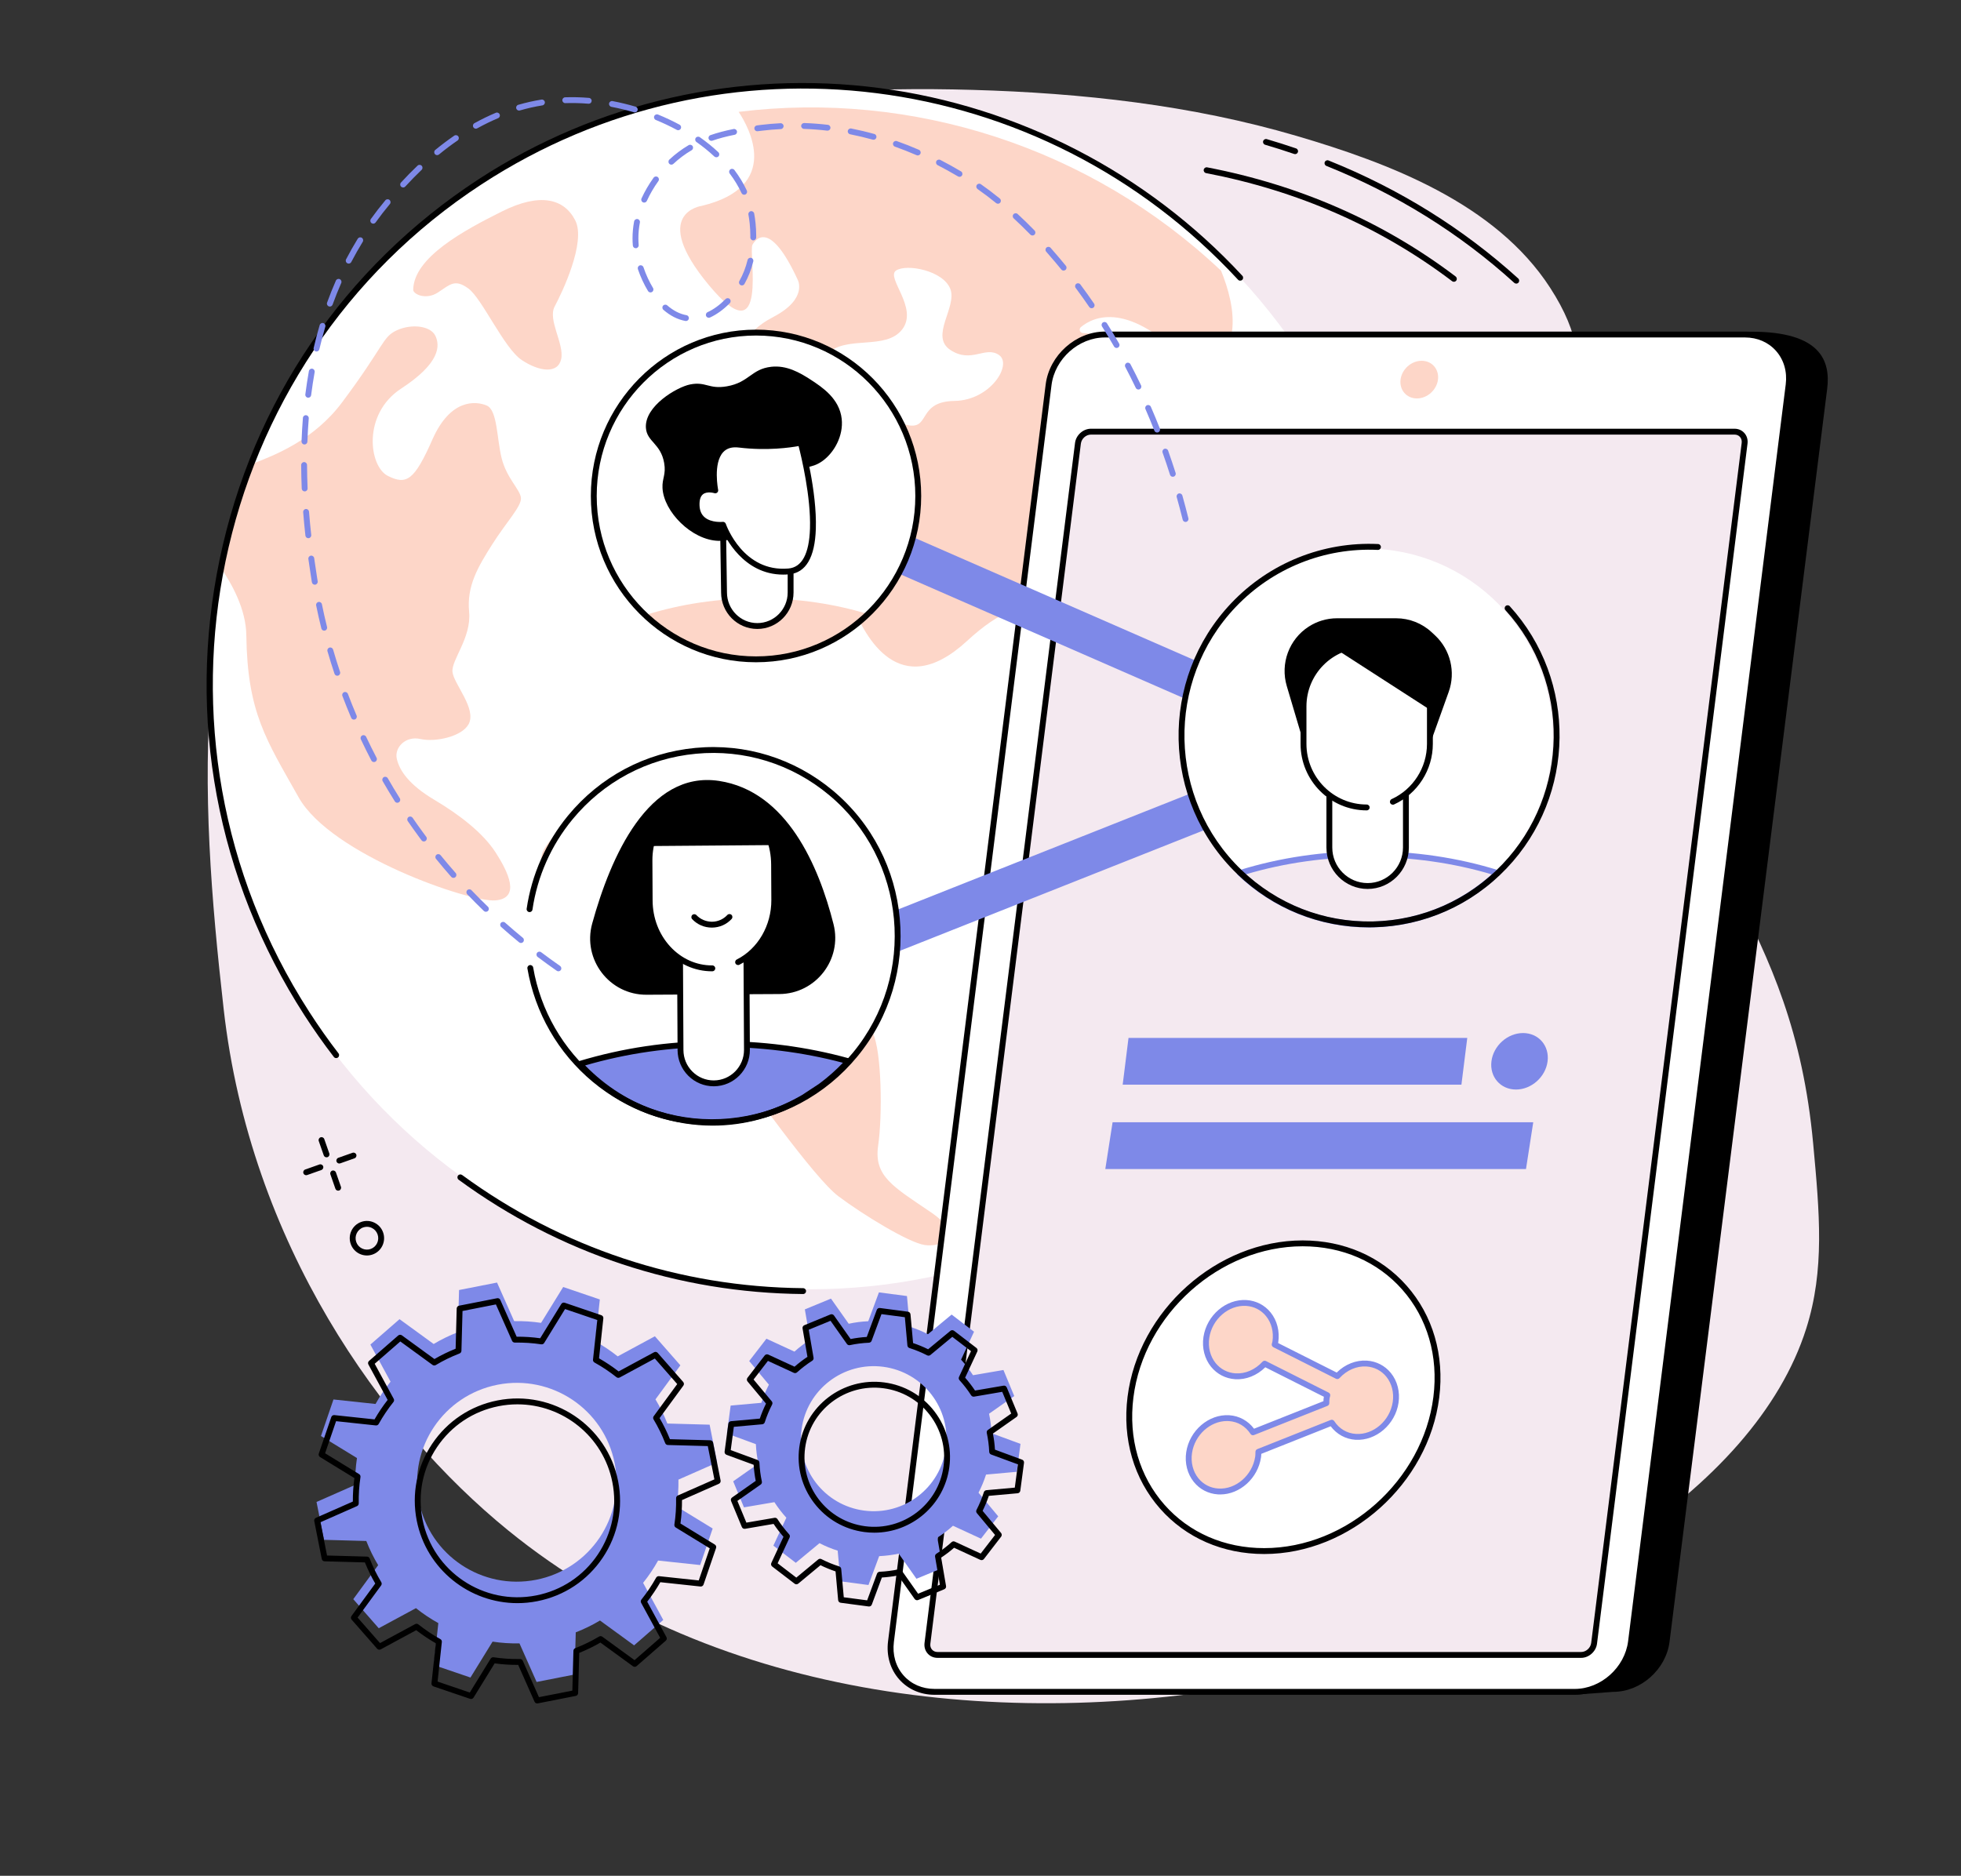 <svg xmlns="http://www.w3.org/2000/svg" xmlns:xlink="http://www.w3.org/1999/xlink" width="531" zoomAndPan="magnify" viewBox="0 0 398.25 381" height="508" preserveAspectRatio="xMidYMid meet" version="1.0"><rect x="0" y="0" width="398.25" height="381" fill="#333333" stroke="none"/><defs><clipPath id="d021665fcd"><path d="M 188 67 L 371.57 67 L 371.57 345 L 188 345 Z M 188 67 " clip-rule="nonzero"/></clipPath></defs><path fill="#f4e9f0" d="M 50.043 104.164 C 46.316 115.141 43.93 126.621 42.953 138.188 C 41.07 160.504 42.914 182.777 45.426 204.984 C 50.793 252.434 77.371 289.84 103.219 310.863 C 189 380.617 346.027 335.555 366.82 269.848 C 370.594 257.926 369.535 246.43 368.227 232.281 C 364.074 187.289 342.211 173.914 327.508 126.141 C 314.125 82.664 327.316 77.77 314.805 58.441 C 303.688 41.27 282.035 33.109 263.312 27.605 C 241.98 21.336 219.691 18.887 197.527 18.258 C 176.586 17.66 155.426 18.648 135.137 23.895 C 94.172 34.477 63.633 64.09 50.043 104.164 " fill-opacity="1" fill-rule="nonzero"/><path fill="#ffffff" d="M 265.086 73.477 C 301.66 130.207 285.91 205.828 229.91 242.383 C 173.914 278.934 98.871 262.574 62.297 205.844 C 25.727 149.113 41.477 73.492 97.477 36.941 C 153.473 0.387 228.516 16.746 265.086 73.477 " fill-opacity="1" fill-rule="nonzero"/><path fill="#fdd6c8" d="M 83.914 58.848 C 83.895 59.738 86.477 61.012 88.941 59.406 C 91.402 57.797 92.367 56.578 95.137 58.613 C 97.902 60.645 102.363 70.73 105.945 73.121 C 109.527 75.512 113.332 75.98 113.973 72.906 C 114.613 69.828 111.191 64.973 112.645 62.25 C 114.098 59.531 119.09 49.18 116.82 44.754 C 114.551 40.328 109.664 39.082 101.945 42.941 C 94.227 46.797 84.043 52.262 83.914 58.848 " fill-opacity="1" fill-rule="nonzero"/><path fill="#fdd6c8" d="M 110.445 172.582 C 109.723 173.824 109.754 175.285 110.523 176.363 C 112.934 179.746 117.078 189.387 115.801 194.164 C 114.18 200.246 119.723 205.676 121.32 208.285 C 124.562 213.59 126.617 215.551 134.422 214 C 142.227 212.449 144.742 211.008 148.418 215.699 C 152.094 220.391 165.238 239.203 170.289 242.996 C 175.344 246.785 184.473 252.352 187.742 252.875 C 191.016 253.398 196.504 251.289 188.961 246.168 C 181.422 241.047 177.441 238.918 178.336 232.719 C 179.234 226.523 179.074 213.629 177.254 209.793 C 175.434 205.957 176.156 202.531 177.727 200.918 C 179.293 199.301 182.391 195.508 182.734 193.512 C 183.078 191.516 178.504 189.48 175.805 186.809 C 173.105 184.141 171.898 182.27 176.027 176.027 C 180.156 169.789 172.844 164.516 163.836 167.738 C 154.828 170.961 147.461 170.152 145.832 165.605 C 144.203 161.055 138.277 165.516 133.398 166.039 C 128.52 166.566 126.734 163.555 121.746 164.82 C 115 166.531 111.844 170.184 110.445 172.582 " fill-opacity="1" fill-rule="nonzero"/><path fill="#fdd6c8" d="M 235.73 90.188 C 232.309 88.691 229.844 84.387 230.496 75.871 C 231.008 69.18 223.25 67.887 219.898 67.645 C 219.285 67.598 219.051 66.82 219.523 66.43 C 222.102 64.289 229.172 61.023 241.402 73.73 C 257.219 90.168 254.496 82.609 255.031 79.148 C 255.566 75.688 249.285 73.973 250.199 67.363 C 250.773 63.199 249.434 58.547 247.98 54.988 C 221.406 29.887 185.258 18.363 150.012 22.719 C 152.164 25.973 158.75 37.906 142.504 41.816 C 142.504 41.816 131.746 43.238 144 57.957 C 156.254 72.676 151.941 51.219 152.816 49.711 C 153.688 48.211 156.582 45.074 161.988 56.793 C 161.988 56.793 164.172 60.66 157.047 64.379 C 149.922 68.094 150.742 72.227 151.871 73.98 C 153 75.73 156.613 79.906 155.055 85.59 C 153.5 91.277 160.086 99.113 163.223 93.02 C 166.359 86.926 164.031 75.688 168.008 71.848 C 171.98 68.008 179.902 71.242 183.238 66.887 C 186.57 62.527 179.828 56.355 181.988 54.941 C 184.148 53.531 191.516 54.949 192.984 58.656 C 194.453 62.363 188.738 68.273 193.012 71.086 C 197.281 73.902 200.109 70.188 202.883 72.109 C 205.66 74.031 201.152 81.332 193.844 81.434 C 186.539 81.535 188.777 86.918 184.773 86.422 C 180.766 85.926 177.586 81.465 174.898 85.398 C 172.211 89.332 172.023 93.809 168.68 99.105 C 165.336 104.398 163.281 109.785 165.258 112.852 C 167.234 115.918 171.082 118.074 173.324 123.457 C 175.566 128.84 182.523 142.969 196.395 130.184 C 210.266 117.395 213.543 126.766 214.109 127.645 C 214.672 128.516 221.797 140.047 224.586 141.031 C 227.367 142.016 234.496 145.453 234.324 156.145 C 234.156 166.836 246.828 182.215 249.957 177.059 C 253.086 171.906 252.121 160.398 254.918 152.352 C 257.715 144.301 253.215 120.164 246.16 116.371 C 239.105 112.57 243.781 102.672 242.32 98.023 C 240.859 93.375 239.156 91.688 235.73 90.188 " fill-opacity="1" fill-rule="nonzero"/><path fill="#fdd6c8" d="M 44.695 115.074 C 47.137 118.664 49.953 123.754 50.023 128.992 C 50.238 144.805 54.086 150.273 60.645 161.945 C 67.203 173.617 95.422 183.32 100.613 182.883 C 105.805 182.449 103.211 177.113 100.664 173.164 C 98.117 169.215 93.418 165.551 88.203 162.453 C 82.988 159.355 81.113 156.445 80.586 154.133 C 80.059 151.816 82.375 149.418 85.395 150.105 C 88.414 150.793 93.84 149.609 95.18 147.074 C 96.828 143.961 92.199 138.984 91.898 136.523 C 91.598 134.059 95.777 129.559 95.27 124.277 C 94.762 118.992 97.09 115.109 99.961 110.578 C 102.832 106.043 105.922 102.848 105.797 101.156 C 105.672 99.465 102.891 97.145 101.879 93.078 C 100.867 89.012 101.039 83.285 98.832 82.363 C 96.629 81.438 91.488 80.953 87.824 89.254 C 84.16 97.555 82.574 98.59 78.75 96.652 C 74.93 94.715 73.551 84.094 81.48 78.918 C 89.41 73.742 89.391 70.211 88.41 68.191 C 87.43 66.172 83.598 65.719 80.609 67.078 C 77.625 68.438 78.109 70.188 69.461 81.742 C 63.691 89.453 55.66 92.48 51.594 94.082 C 48.695 100.934 46.387 107.957 44.695 115.074 " fill-opacity="1" fill-rule="nonzero"/><path fill="#fdd6c8" d="M 272.238 95.102 C 270.484 95.754 273.27 99.328 271.672 101.352 C 270.074 103.375 269.891 104.961 272.844 108.422 C 275.801 111.883 278.176 117.441 277.355 120.668 C 276.535 123.902 274.531 127.168 277.363 131.938 C 280.191 136.703 278.828 143.965 277.273 147.18 C 275.723 150.402 273.363 155.367 275.918 159.336 C 277.566 161.891 279.605 165.199 281.809 167.324 C 286.762 145.227 285.641 121.734 277.875 99.598 C 275.832 97.312 273.242 94.727 272.238 95.102 " fill-opacity="1" fill-rule="nonzero"/><path fill="#000000" d="M 163.105 262.84 C 163.102 262.84 163.102 262.84 163.102 262.84 C 137.762 262.609 113.57 254.578 93.141 239.621 C 92.875 239.426 92.816 239.055 93.012 238.785 C 93.207 238.52 93.578 238.465 93.844 238.656 C 114.074 253.469 138.023 261.418 163.109 261.648 C 163.438 261.652 163.703 261.922 163.699 262.25 C 163.695 262.578 163.43 262.84 163.105 262.84 " fill-opacity="1" fill-rule="nonzero"/><path fill="#000000" d="M 68.273 214.914 C 68.094 214.914 67.918 214.836 67.801 214.684 C 65.695 211.949 63.676 209.082 61.797 206.168 C 44.023 178.598 37.914 145.762 44.59 113.703 C 51.266 81.645 69.934 54.203 97.148 36.438 C 121.227 20.723 150.18 14.137 178.672 17.891 C 206.832 21.605 232.984 35.141 252.301 56.012 C 252.527 56.25 252.512 56.629 252.27 56.852 C 252.027 57.074 251.652 57.062 251.43 56.816 C 211.414 13.602 146.805 5.449 97.801 37.438 C 42.164 73.754 26.465 149.156 62.801 205.52 C 64.66 208.41 66.66 211.246 68.746 213.957 C 68.945 214.219 68.898 214.594 68.637 214.793 C 68.527 214.875 68.398 214.914 68.273 214.914 " fill-opacity="1" fill-rule="nonzero"/><path fill="#000000" d="M 208.293 165.852 L 208.297 165.852 Z M 212.266 163.375 C 211.652 163.375 211.047 163.535 210.508 163.848 C 209.688 164.32 209.109 165.086 208.871 166 C 208.375 167.918 209.539 169.918 211.465 170.453 C 212.398 170.715 213.371 170.594 214.199 170.117 C 215.016 169.645 215.598 168.879 215.836 167.965 C 216.332 166.043 215.168 164.047 213.242 163.512 C 212.918 163.422 212.59 163.375 212.266 163.375 Z M 212.445 171.781 C 212.012 171.781 211.574 171.719 211.145 171.602 C 208.598 170.891 207.059 168.246 207.719 165.703 C 208.035 164.473 208.816 163.445 209.91 162.816 C 211.02 162.176 212.316 162.016 213.559 162.363 C 216.109 163.074 217.648 165.719 216.988 168.262 C 216.668 169.492 215.891 170.52 214.793 171.148 C 214.07 171.566 213.262 171.781 212.445 171.781 " fill-opacity="1" fill-rule="nonzero"/><path fill="#000000" d="M 222.348 174.48 C 222.055 175.609 222.742 176.781 223.875 177.098 C 224.422 177.25 224.992 177.18 225.477 176.902 C 225.953 176.625 226.293 176.176 226.434 175.641 C 226.727 174.516 226.039 173.34 224.906 173.027 C 224.359 172.871 223.789 172.941 223.305 173.223 C 222.828 173.496 222.488 173.945 222.348 174.48 Z M 224.449 178.371 C 224.152 178.371 223.848 178.328 223.555 178.246 C 221.801 177.758 220.742 175.934 221.195 174.184 C 221.414 173.332 221.953 172.625 222.711 172.191 C 223.473 171.75 224.367 171.637 225.227 171.879 C 226.98 172.367 228.039 174.188 227.586 175.941 C 227.367 176.789 226.828 177.496 226.07 177.934 C 225.57 178.223 225.016 178.371 224.449 178.371 " fill-opacity="1" fill-rule="nonzero"/><g clip-path="url(#d021665fcd)"><path fill="#000000" d="M 327.633 343.641 L 320.984 344.129 L 197.629 343.641 C 192.027 343.641 188.059 339.086 188.766 333.465 L 220.777 78.996 C 221.484 73.375 226.598 68.82 232.203 68.82 L 355.68 67.371 C 369.852 67.371 371.777 73.375 371.07 78.996 L 339.059 333.465 C 338.352 339.086 333.234 343.641 327.633 343.641 " fill-opacity="1" fill-rule="nonzero"/></g><path fill="#ffffff" d="M 319.812 343.641 L 189.809 343.641 C 184.207 343.641 180.238 339.07 180.941 333.434 L 212.957 78.152 C 213.66 72.512 218.777 67.945 224.379 67.945 L 354.383 67.945 C 359.984 67.945 363.953 72.512 363.25 78.152 L 331.234 333.434 C 330.527 339.07 325.414 343.641 319.812 343.641 " fill-opacity="1" fill-rule="nonzero"/><path fill="#000000" d="M 224.379 68.543 C 219.074 68.543 214.215 72.887 213.547 78.227 L 181.535 333.508 C 181.211 336.09 181.91 338.504 183.5 340.309 C 185.059 342.074 187.297 343.047 189.809 343.047 L 319.809 343.047 C 325.113 343.047 329.973 338.699 330.645 333.359 L 362.656 78.078 C 362.98 75.496 362.281 73.082 360.688 71.277 C 359.133 69.516 356.891 68.543 354.383 68.543 Z M 319.809 344.238 L 189.809 344.238 C 186.953 344.238 184.395 343.121 182.605 341.098 C 180.785 339.035 179.984 336.285 180.352 333.359 L 212.363 78.078 C 213.105 72.16 218.496 67.348 224.379 67.348 L 354.383 67.348 C 357.238 67.348 359.793 68.465 361.582 70.488 C 363.402 72.555 364.203 75.301 363.84 78.227 L 331.828 333.508 C 331.082 339.426 325.695 344.238 319.809 344.238 " fill-opacity="1" fill-rule="nonzero"/><path fill="#f4e9f0" d="M 188.352 333.785 L 218.914 90.035 C 219.078 88.734 220.262 87.68 221.551 87.68 L 352.258 87.68 C 353.551 87.68 354.465 88.734 354.301 90.035 L 323.738 333.785 C 323.574 335.086 322.395 336.141 321.102 336.141 L 190.398 336.141 C 189.105 336.141 188.188 335.086 188.352 333.785 " fill-opacity="1" fill-rule="nonzero"/><path fill="#000000" d="M 188.352 333.785 L 188.355 333.785 Z M 221.555 88.273 C 220.551 88.273 219.637 89.098 219.508 90.109 L 188.941 333.859 C 188.883 334.324 189.004 334.754 189.285 335.07 C 189.555 335.379 189.953 335.547 190.398 335.547 L 321.102 335.547 C 322.102 335.547 323.02 334.723 323.148 333.711 L 353.711 89.961 C 353.77 89.496 353.648 89.07 353.367 88.75 C 353.098 88.445 352.703 88.273 352.258 88.273 Z M 321.102 336.738 L 190.398 336.738 C 189.605 336.738 188.891 336.426 188.391 335.855 C 187.883 335.281 187.66 334.52 187.758 333.711 L 218.324 89.961 C 218.523 88.375 219.973 87.082 221.555 87.082 L 352.258 87.082 C 353.047 87.082 353.762 87.395 354.262 87.965 C 354.77 88.539 354.996 89.301 354.895 90.109 L 324.328 333.859 C 324.133 335.445 322.684 336.738 321.102 336.738 " fill-opacity="1" fill-rule="nonzero"/><path fill="#fdd6c8" d="M 287.754 80.93 C 285.652 80.93 284.168 79.215 284.43 77.105 C 284.699 74.992 286.613 73.281 288.711 73.281 C 290.809 73.281 292.297 74.992 292.031 77.105 C 291.766 79.215 289.852 80.93 287.754 80.93 " fill-opacity="1" fill-rule="nonzero"/><path fill="#ffffff" d="M 229.582 283.797 C 227.426 301.059 239.578 315.047 256.73 315.047 C 273.883 315.047 289.535 301.059 291.695 283.797 C 293.852 266.535 281.695 252.547 264.543 252.547 C 247.391 252.547 231.738 266.535 229.582 283.797 " fill-opacity="1" fill-rule="nonzero"/><path fill="#000000" d="M 264.547 253.141 C 247.711 253.141 232.293 266.926 230.176 283.871 C 229.141 292.129 231.387 299.863 236.5 305.656 C 241.508 311.328 248.691 314.449 256.734 314.449 C 273.566 314.449 288.984 300.668 291.102 283.723 C 292.137 275.465 289.891 267.727 284.777 261.938 C 279.77 256.266 272.586 253.141 264.547 253.141 Z M 256.734 315.645 C 248.344 315.645 240.84 312.375 235.605 306.441 C 230.266 300.391 227.914 292.324 228.988 283.723 C 231.18 266.203 247.129 251.949 264.547 251.949 C 272.93 251.949 280.434 255.215 285.672 261.148 C 291.012 267.199 293.359 275.27 292.285 283.871 C 290.098 301.391 274.148 315.645 256.734 315.645 " fill-opacity="1" fill-rule="nonzero"/><path fill="#7e89e8" d="M 302.891 215.562 C 302.496 218.73 304.727 221.301 307.875 221.301 C 311.023 221.301 313.895 218.73 314.293 215.562 C 314.688 212.398 312.457 209.828 309.309 209.828 C 306.16 209.828 303.285 212.398 302.891 215.562 " fill-opacity="1" fill-rule="nonzero"/><path fill="#7e89e8" d="M 228 220.312 L 296.793 220.312 L 297.98 210.82 L 229.184 210.82 L 228 220.312 " fill-opacity="1" fill-rule="nonzero"/><path fill="#7e89e8" d="M 224.473 237.449 L 309.906 237.449 L 311.379 227.953 L 225.949 227.953 L 224.473 237.449 " fill-opacity="1" fill-rule="nonzero"/><path fill="#fdd6c8" d="M 250.883 279.543 C 253.133 279.688 255.289 278.66 256.836 276.984 L 269.559 283.395 C 269.52 283.582 269.449 283.762 269.422 283.953 C 269.367 284.309 269.371 284.656 269.363 285.004 L 254.457 290.926 C 253.406 289.301 251.699 288.184 249.609 288.051 C 245.75 287.805 242.105 290.941 241.492 295.047 C 240.879 299.148 243.52 302.691 247.383 302.938 C 251.246 303.188 254.887 300.051 255.5 295.945 C 255.555 295.586 255.551 295.238 255.559 294.895 L 270.465 288.973 C 271.52 290.598 273.223 291.711 275.312 291.848 C 279.172 292.094 282.816 288.957 283.434 284.852 C 284.047 280.746 281.402 277.207 277.539 276.957 C 275.293 276.812 273.133 277.84 271.59 279.516 L 258.867 273.109 C 258.906 272.922 258.973 272.742 259.004 272.547 C 259.617 268.445 256.977 264.902 253.113 264.656 C 249.25 264.41 245.605 267.547 244.992 271.652 C 244.379 275.754 247.023 279.297 250.883 279.543 " fill-opacity="1" fill-rule="nonzero"/><path fill="#7e89e8" d="M 249.18 288.633 C 245.77 288.633 242.629 291.469 242.082 295.133 C 241.797 297.023 242.27 298.891 243.371 300.258 C 244.375 301.5 245.812 302.242 247.422 302.344 C 250.977 302.578 254.344 299.664 254.914 295.855 C 254.953 295.578 254.957 295.301 254.961 295.004 L 254.965 294.883 C 254.969 294.645 255.117 294.43 255.34 294.34 L 270.246 288.418 C 270.508 288.312 270.812 288.41 270.965 288.648 C 271.977 290.211 273.535 291.137 275.352 291.25 C 278.91 291.484 282.273 288.57 282.844 284.762 C 283.125 282.875 282.652 281.004 281.551 279.641 C 280.551 278.398 279.109 277.656 277.504 277.555 C 275.527 277.426 273.531 278.289 272.027 279.922 C 271.848 280.117 271.555 280.168 271.32 280.047 L 258.602 273.641 C 258.355 273.516 258.227 273.246 258.285 272.98 C 258.305 272.895 258.328 272.809 258.352 272.723 C 258.375 272.637 258.402 272.551 258.418 272.461 C 258.699 270.57 258.227 268.703 257.125 267.34 C 256.121 266.094 254.684 265.352 253.078 265.25 C 249.516 265.023 246.156 267.934 245.586 271.738 C 245.301 273.629 245.773 275.496 246.875 276.863 C 247.875 278.105 249.312 278.848 250.926 278.949 C 252.898 279.074 254.895 278.215 256.398 276.582 C 256.578 276.387 256.867 276.336 257.105 276.453 L 269.828 282.859 C 270.07 282.984 270.203 283.258 270.141 283.523 C 270.121 283.609 270.102 283.695 270.074 283.777 C 270.051 283.863 270.023 283.949 270.012 284.039 C 269.969 284.316 269.965 284.594 269.961 284.887 L 269.961 285.012 C 269.957 285.254 269.805 285.469 269.582 285.559 L 254.676 291.48 C 254.418 291.586 254.113 291.488 253.961 291.25 C 252.945 289.688 251.391 288.762 249.574 288.645 C 249.441 288.637 249.312 288.633 249.18 288.633 Z M 247.809 303.547 C 247.652 303.547 247.5 303.543 247.344 303.535 C 245.402 303.41 243.66 302.512 242.445 301.004 C 241.133 299.379 240.57 297.176 240.902 294.957 C 241.562 290.555 245.484 287.191 249.648 287.457 C 251.656 287.586 253.465 288.578 254.676 290.195 L 268.773 284.598 C 268.781 284.363 268.793 284.121 268.832 283.863 C 268.84 283.809 268.848 283.758 268.863 283.711 L 256.961 277.715 C 255.25 279.398 253.047 280.277 250.848 280.141 C 248.902 280.012 247.164 279.117 245.945 277.609 C 244.633 275.984 244.07 273.781 244.402 271.562 C 245.066 267.16 248.98 263.797 253.152 264.062 C 255.098 264.188 256.836 265.082 258.051 266.59 C 259.363 268.215 259.926 270.418 259.594 272.637 C 259.586 272.691 259.574 272.742 259.566 272.793 L 271.465 278.789 C 273.176 277.102 275.379 276.227 277.582 276.363 C 279.523 276.488 281.266 277.387 282.48 278.891 C 283.789 280.516 284.352 282.723 284.02 284.941 C 283.363 289.344 279.434 292.703 275.273 292.441 C 273.266 292.312 271.461 291.32 270.246 289.699 L 256.148 295.301 C 256.145 295.535 256.129 295.777 256.09 296.031 C 255.457 300.273 251.797 303.547 247.809 303.547 " fill-opacity="1" fill-rule="nonzero"/><path fill="#7e89e8" d="M 108.879 320.879 C 97.91 323.035 87.262 315.918 85.098 304.977 C 82.934 294.039 90.07 283.422 101.039 281.262 C 112.008 279.105 122.656 286.227 124.82 297.168 C 126.984 308.105 119.848 318.723 108.879 320.879 Z M 145.637 297.07 L 144.113 289.375 L 135.527 289.141 C 134.855 287.422 134.051 285.781 133.117 284.234 L 138.176 277.324 L 133 271.418 L 125.445 275.5 C 124.016 274.363 122.496 273.348 120.902 272.461 L 121.816 263.941 L 114.375 261.41 L 109.883 268.695 C 108.094 268.426 106.266 268.309 104.418 268.34 L 100.941 260.508 L 93.227 262.023 L 92.992 270.586 C 91.27 271.258 89.621 272.059 88.07 272.988 L 81.141 267.945 L 75.219 273.105 L 79.312 280.637 C 78.172 282.062 77.152 283.578 76.266 285.168 L 67.723 284.254 L 65.184 291.676 L 72.496 296.152 C 72.223 297.938 72.105 299.762 72.137 301.605 L 64.281 305.074 L 65.805 312.766 L 74.391 313 C 75.062 314.719 75.867 316.359 76.801 317.91 L 71.742 324.816 L 76.918 330.723 L 84.473 326.641 C 85.898 327.781 87.422 328.793 89.016 329.68 L 88.102 338.199 L 95.543 340.734 L 100.035 333.441 C 101.824 333.715 103.652 333.832 105.5 333.801 L 108.977 341.633 L 116.695 340.117 L 116.926 331.555 C 118.648 330.883 120.297 330.082 121.848 329.152 L 128.777 334.199 L 134.699 329.039 L 130.605 321.504 C 131.746 320.082 132.766 318.562 133.652 316.973 L 142.195 317.887 L 144.734 310.465 L 137.422 305.988 C 137.695 304.203 137.812 302.379 137.781 300.535 L 145.637 297.07 " fill-opacity="1" fill-rule="nonzero"/><path fill="#000000" d="M 105.086 285.242 C 103.828 285.242 102.555 285.363 101.277 285.613 C 96.117 286.629 91.668 289.586 88.746 293.945 C 85.832 298.289 84.789 303.5 85.805 308.629 C 87.898 319.227 98.254 326.148 108.887 324.059 C 114.043 323.047 118.496 320.086 121.418 315.727 C 124.328 311.387 125.375 306.172 124.359 301.047 C 122.512 291.723 114.277 285.242 105.086 285.242 Z M 109 324.645 L 109.004 324.645 Z M 105.078 325.625 C 95.328 325.625 86.59 318.75 84.633 308.859 C 83.559 303.422 84.668 297.891 87.754 293.281 C 90.855 288.66 95.574 285.52 101.047 284.445 C 112.32 282.227 123.305 289.57 125.527 300.816 C 126.605 306.254 125.496 311.785 122.406 316.391 C 119.309 321.012 114.586 324.152 109.117 325.227 C 107.762 325.496 106.41 325.625 105.078 325.625 Z M 105.621 336.969 C 105.859 336.969 106.07 337.109 106.168 337.324 L 109.453 344.723 L 116.234 343.391 L 116.453 335.305 C 116.457 335.066 116.609 334.852 116.832 334.766 C 118.523 334.105 120.152 333.312 121.664 332.41 C 121.867 332.285 122.129 332.297 122.32 332.438 L 128.867 337.203 L 134.07 332.668 L 130.203 325.555 C 130.09 325.344 130.113 325.082 130.262 324.898 C 131.375 323.504 132.383 322.004 133.254 320.445 C 133.371 320.238 133.602 320.121 133.836 320.145 L 141.906 321.008 L 144.137 314.488 L 137.234 310.262 C 137.031 310.137 136.922 309.902 136.957 309.664 C 137.223 307.926 137.34 306.121 137.305 304.312 C 137.301 304.07 137.441 303.852 137.66 303.754 L 145.082 300.484 L 143.742 293.723 L 135.633 293.504 C 135.395 293.496 135.18 293.348 135.094 293.125 C 134.434 291.438 133.637 289.816 132.73 288.305 C 132.605 288.102 132.617 287.84 132.758 287.648 L 137.535 281.125 L 132.988 275.938 L 125.852 279.789 C 125.641 279.902 125.383 279.879 125.195 279.73 C 123.797 278.617 122.297 277.613 120.734 276.75 C 120.523 276.633 120.402 276.402 120.43 276.164 L 121.297 268.117 L 114.754 265.891 L 110.516 272.777 C 110.391 272.98 110.152 273.09 109.918 273.055 C 108.172 272.789 106.367 272.672 104.551 272.703 C 104.309 272.699 104.09 272.566 103.996 272.348 L 100.711 264.949 L 93.93 266.285 L 93.711 274.371 C 93.703 274.609 93.555 274.824 93.332 274.91 C 91.637 275.566 90.012 276.359 88.5 277.266 C 88.293 277.391 88.035 277.375 87.84 277.234 L 81.297 272.473 L 76.094 277.004 L 79.957 284.121 C 80.074 284.332 80.051 284.59 79.898 284.777 C 78.785 286.172 77.777 287.668 76.906 289.227 C 76.793 289.434 76.562 289.555 76.324 289.527 L 68.254 288.664 L 66.023 295.184 L 72.93 299.414 C 73.133 299.539 73.242 299.773 73.207 300.012 C 72.941 301.75 72.824 303.551 72.855 305.363 C 72.859 305.602 72.719 305.82 72.5 305.918 L 65.082 309.191 L 66.418 315.949 L 74.531 316.172 C 74.77 316.176 74.98 316.324 75.07 316.547 C 75.73 318.238 76.523 319.859 77.434 321.367 C 77.555 321.574 77.543 321.832 77.402 322.027 L 72.625 328.551 L 77.176 333.738 L 84.312 329.883 C 84.52 329.77 84.777 329.793 84.965 329.941 C 86.363 331.055 87.863 332.059 89.43 332.926 C 89.637 333.043 89.758 333.273 89.73 333.512 L 88.867 341.555 L 95.406 343.781 L 99.648 336.895 C 99.773 336.691 100.008 336.582 100.246 336.621 C 101.988 336.883 103.793 337.004 105.613 336.969 C 105.617 336.969 105.621 336.969 105.621 336.969 Z M 109.098 345.996 C 108.867 345.996 108.652 345.859 108.555 345.641 L 105.238 338.164 C 103.625 338.176 102.016 338.074 100.457 337.855 L 96.172 344.812 C 96.027 345.047 95.738 345.152 95.473 345.062 L 88.031 342.531 C 87.766 342.441 87.602 342.18 87.629 341.902 L 88.504 333.773 C 87.121 332.984 85.789 332.094 84.531 331.117 L 77.324 335.012 C 77.078 335.145 76.773 335.09 76.594 334.883 L 71.414 328.977 C 71.23 328.766 71.219 328.457 71.383 328.23 L 76.207 321.641 C 75.414 320.285 74.711 318.844 74.105 317.352 L 65.91 317.129 C 65.633 317.121 65.395 316.922 65.344 316.648 L 63.82 308.953 C 63.766 308.68 63.91 308.406 64.164 308.293 L 71.66 304.988 C 71.648 303.379 71.754 301.777 71.973 300.223 L 64.996 295.949 C 64.758 295.805 64.652 295.512 64.742 295.25 L 67.281 287.828 C 67.371 287.566 67.633 287.398 67.91 287.43 L 76.062 288.301 C 76.852 286.926 77.746 285.598 78.723 284.344 L 74.82 277.156 C 74.684 276.91 74.738 276.605 74.949 276.422 L 80.871 271.258 C 81.082 271.078 81.391 271.066 81.613 271.227 L 88.227 276.043 C 89.59 275.25 91.031 274.547 92.531 273.945 L 92.75 265.773 C 92.758 265.496 92.957 265.262 93.23 265.207 L 100.949 263.691 C 101.223 263.637 101.496 263.777 101.605 264.031 L 104.926 271.508 C 106.539 271.492 108.145 271.602 109.703 271.82 L 113.988 264.863 C 114.133 264.625 114.426 264.52 114.688 264.609 L 122.133 267.145 C 122.395 267.234 122.562 267.496 122.531 267.77 L 121.656 275.898 C 123.039 276.688 124.371 277.578 125.629 278.555 L 132.84 274.66 C 133.082 274.527 133.387 274.582 133.57 274.793 L 138.746 280.695 C 138.93 280.906 138.945 281.215 138.781 281.441 L 133.953 288.035 C 134.746 289.391 135.453 290.828 136.055 292.324 L 144.25 292.543 C 144.527 292.551 144.766 292.754 144.82 293.023 L 146.344 300.719 C 146.395 300.992 146.254 301.266 145.996 301.379 L 138.504 304.688 C 138.512 306.297 138.41 307.895 138.191 309.449 L 145.168 313.723 C 145.406 313.867 145.512 314.16 145.422 314.422 L 142.879 321.848 C 142.789 322.109 142.527 322.273 142.254 322.246 L 134.102 321.371 C 133.309 322.75 132.414 324.078 131.438 325.332 L 135.344 332.52 C 135.477 332.766 135.422 333.07 135.211 333.25 L 129.289 338.414 C 129.082 338.598 128.773 338.609 128.547 338.445 L 121.934 333.633 C 120.574 334.422 119.129 335.129 117.633 335.73 L 117.41 343.898 C 117.402 344.176 117.203 344.414 116.93 344.469 L 109.215 345.984 C 109.176 345.992 109.137 345.996 109.098 345.996 " fill-opacity="1" fill-rule="nonzero"/><path fill="#7e89e8" d="M 175.492 306.824 C 167.402 305.754 161.719 298.352 162.793 290.285 C 163.867 282.223 171.293 276.551 179.383 277.617 C 187.473 278.688 193.16 286.09 192.082 294.156 C 191.012 302.219 183.582 307.891 175.492 306.824 Z M 206.492 298.945 L 207.246 293.273 L 201.367 291.109 C 201.309 289.766 201.137 288.441 200.859 287.156 L 205.977 283.559 L 203.785 278.27 L 197.605 279.328 C 196.887 278.211 196.074 277.152 195.18 276.168 L 197.812 270.496 L 193.262 267.008 L 188.449 271 C 187.273 270.395 186.039 269.883 184.754 269.477 L 184.191 263.25 L 178.5 262.5 L 176.328 268.363 C 174.98 268.422 173.652 268.594 172.363 268.875 L 168.758 263.77 L 163.453 265.957 L 164.512 272.117 C 163.391 272.836 162.328 273.645 161.34 274.535 L 155.652 271.914 L 152.152 276.449 L 156.152 281.25 C 155.547 282.418 155.035 283.652 154.625 284.934 L 148.383 285.496 L 147.629 291.168 L 153.508 293.332 C 153.566 294.676 153.738 296 154.02 297.285 L 148.898 300.883 L 151.09 306.168 L 157.27 305.113 C 157.988 306.23 158.801 307.289 159.695 308.273 L 157.062 313.945 L 161.613 317.434 L 166.426 313.441 C 167.598 314.047 168.836 314.559 170.121 314.965 L 170.684 321.191 L 176.375 321.941 L 178.547 316.078 C 179.895 316.016 181.223 315.848 182.516 315.566 L 186.117 320.672 L 191.422 318.484 L 190.363 312.324 C 191.484 311.605 192.547 310.797 193.535 309.902 L 199.223 312.527 L 202.723 307.992 L 198.723 303.191 C 199.328 302.023 199.84 300.789 200.25 299.508 L 206.492 298.945 " fill-opacity="1" fill-rule="nonzero"/><path fill="#000000" d="M 175.691 310 C 183.445 311.023 190.586 305.57 191.617 297.844 C 192.113 294.109 191.125 290.402 188.832 287.406 C 186.527 284.402 183.191 282.473 179.426 281.977 C 171.676 280.949 164.531 286.402 163.504 294.129 C 163.008 297.863 163.996 301.57 166.289 304.562 C 168.59 307.574 171.93 309.5 175.691 310 Z M 177.566 311.312 C 176.898 311.312 176.219 311.27 175.539 311.18 C 171.457 310.641 167.84 308.551 165.34 305.289 C 162.855 302.043 161.785 298.023 162.324 293.973 C 163.438 285.598 171.18 279.684 179.582 280.793 C 183.66 281.332 187.281 283.426 189.777 286.684 C 192.262 289.93 193.336 293.949 192.797 298 C 191.77 305.695 185.152 311.312 177.566 311.312 Z M 206.613 302.711 L 206.617 302.711 Z M 171.359 324.43 L 176.105 325.055 L 178.109 319.637 C 178.191 319.414 178.402 319.262 178.641 319.25 C 179.957 319.191 181.262 319.02 182.508 318.75 C 182.742 318.703 182.984 318.793 183.121 318.992 L 186.449 323.707 L 190.875 321.883 L 189.898 316.191 C 189.859 315.957 189.961 315.719 190.164 315.59 C 191.254 314.891 192.297 314.098 193.258 313.227 C 193.434 313.066 193.688 313.027 193.906 313.129 L 199.164 315.555 L 202.082 311.773 L 198.387 307.34 C 198.234 307.156 198.203 306.895 198.316 306.684 C 198.902 305.551 199.402 304.344 199.805 303.09 C 199.879 302.863 200.078 302.703 200.32 302.68 L 206.09 302.16 L 206.719 297.434 L 201.285 295.434 C 201.059 295.352 200.906 295.141 200.895 294.902 C 200.836 293.59 200.668 292.293 200.398 291.047 C 200.348 290.812 200.441 290.57 200.637 290.434 L 205.363 287.113 L 203.539 282.703 L 197.828 283.68 C 197.594 283.723 197.355 283.617 197.227 283.418 C 196.527 282.328 195.73 281.293 194.859 280.336 C 194.699 280.156 194.66 279.898 194.758 279.684 L 197.195 274.441 L 193.398 271.535 L 188.949 275.223 C 188.766 275.375 188.508 275.402 188.297 275.293 C 187.16 274.707 185.949 274.207 184.695 273.809 C 184.465 273.738 184.305 273.535 184.281 273.293 L 183.762 267.547 L 179.016 266.918 L 177.012 272.336 C 176.926 272.559 176.719 272.715 176.477 272.727 C 175.16 272.785 173.863 272.949 172.609 273.219 C 172.375 273.27 172.137 273.18 171.996 272.98 L 168.668 268.27 L 164.242 270.09 L 165.223 275.781 C 165.262 276.02 165.156 276.258 164.957 276.383 C 163.863 277.082 162.824 277.879 161.863 278.746 C 161.684 278.906 161.43 278.945 161.215 278.844 L 155.957 276.418 L 153.039 280.199 L 156.734 284.633 C 156.887 284.816 156.914 285.078 156.805 285.289 C 156.219 286.422 155.715 287.629 155.316 288.879 C 155.242 289.109 155.039 289.27 154.801 289.293 L 149.031 289.812 L 148.402 294.539 L 153.836 296.539 C 154.059 296.621 154.215 296.832 154.227 297.07 C 154.285 298.383 154.453 299.68 154.723 300.926 C 154.773 301.16 154.68 301.402 154.48 301.539 L 149.754 304.859 L 151.578 309.27 L 157.289 308.293 C 157.527 308.25 157.762 308.355 157.891 308.555 C 158.594 309.645 159.391 310.68 160.258 311.641 C 160.422 311.816 160.461 312.07 160.359 312.289 L 157.926 317.531 L 161.719 320.438 L 166.168 316.75 C 166.352 316.598 166.609 316.57 166.82 316.68 C 167.957 317.266 169.168 317.766 170.426 318.164 C 170.652 318.238 170.816 318.438 170.84 318.68 Z M 176.496 326.305 C 176.469 326.305 176.445 326.301 176.418 326.301 L 170.727 325.547 C 170.453 325.512 170.238 325.285 170.215 325.012 L 169.688 319.176 C 168.629 318.82 167.605 318.398 166.629 317.918 L 162.113 321.66 C 161.898 321.836 161.594 321.844 161.371 321.672 L 156.82 318.184 C 156.602 318.016 156.527 317.715 156.645 317.461 L 159.113 312.145 C 158.391 311.32 157.715 310.445 157.105 309.531 L 151.312 310.523 C 151.035 310.57 150.766 310.422 150.66 310.164 L 148.469 304.875 C 148.363 304.617 148.449 304.32 148.68 304.16 L 153.477 300.789 C 153.266 299.727 153.125 298.633 153.055 297.52 L 147.543 295.492 C 147.281 295.395 147.121 295.133 147.156 294.855 L 147.914 289.184 C 147.949 288.906 148.172 288.695 148.449 288.668 L 154.305 288.141 C 154.66 287.09 155.082 286.066 155.566 285.094 L 151.816 280.598 C 151.637 280.383 151.633 280.074 151.801 279.852 L 155.301 275.312 C 155.473 275.094 155.77 275.02 156.023 275.137 L 161.359 277.598 C 162.184 276.875 163.062 276.207 163.98 275.598 L 162.988 269.824 C 162.941 269.547 163.09 269.277 163.348 269.172 L 168.652 266.984 C 168.91 266.879 169.207 266.965 169.367 267.191 L 172.746 271.977 C 173.816 271.766 174.914 271.621 176.027 271.555 L 178.062 266.059 C 178.16 265.797 178.426 265.641 178.699 265.676 L 184.391 266.426 C 184.668 266.461 184.883 266.688 184.906 266.965 L 185.434 272.797 C 186.488 273.152 187.516 273.574 188.488 274.059 L 193.008 270.316 C 193.219 270.137 193.527 270.133 193.75 270.301 L 198.297 273.789 C 198.52 273.957 198.594 274.258 198.477 274.512 L 196.004 279.828 C 196.73 280.652 197.402 281.527 198.012 282.441 L 203.809 281.449 C 204.082 281.402 204.352 281.551 204.461 281.809 L 206.648 287.098 C 206.758 287.355 206.672 287.652 206.441 287.812 L 201.645 291.184 C 201.855 292.246 201.996 293.344 202.062 294.449 L 207.578 296.48 C 207.836 296.574 207.996 296.84 207.961 297.117 L 207.207 302.789 C 207.168 303.066 206.945 303.281 206.668 303.305 L 200.816 303.832 C 200.461 304.883 200.035 305.906 199.555 306.879 L 203.305 311.375 C 203.48 311.59 203.488 311.902 203.316 312.121 L 199.82 316.66 C 199.648 316.879 199.348 316.953 199.094 316.836 L 193.762 314.375 C 192.934 315.098 192.055 315.77 191.137 316.375 L 192.129 322.152 C 192.18 322.426 192.027 322.695 191.77 322.801 L 186.469 324.988 C 186.211 325.094 185.914 325.008 185.754 324.781 L 182.375 319.996 C 181.305 320.211 180.203 320.352 179.094 320.418 L 177.055 325.914 C 176.969 326.148 176.742 326.305 176.496 326.305 " fill-opacity="1" fill-rule="nonzero"/><path fill="#7e89e8" d="M 274.992 156.566 C 274.461 156.566 273.922 156.461 273.402 156.234 L 159.988 106.652 C 157.977 105.773 157.059 103.43 157.938 101.422 C 158.816 99.41 161.156 98.492 163.168 99.371 L 276.586 148.957 C 278.598 149.836 279.516 152.176 278.637 154.188 C 277.984 155.676 276.523 156.566 274.992 156.566 " fill-opacity="1" fill-rule="nonzero"/><path fill="#7e89e8" d="M 160.766 201.551 C 159.184 201.551 157.691 200.598 157.07 199.039 C 156.262 197 157.262 194.691 159.301 193.883 L 274.34 148.242 C 276.379 147.434 278.688 148.434 279.496 150.469 C 280.305 152.508 279.309 154.82 277.27 155.629 L 162.23 201.27 C 161.75 201.457 161.254 201.551 160.766 201.551 " fill-opacity="1" fill-rule="nonzero"/><path fill="#ffffff" d="M 186.484 100.734 C 186.484 82.41 171.734 67.555 153.535 67.555 C 135.34 67.555 120.59 82.41 120.59 100.734 C 120.59 119.062 135.34 133.918 153.535 133.918 C 171.734 133.918 186.484 119.062 186.484 100.734 " fill-opacity="1" fill-rule="nonzero"/><path fill="#fdd6c8" d="M 176.73 124.863 C 170.797 130.496 162.801 133.961 153.996 133.961 C 145.191 133.961 137.195 130.496 131.262 124.863 C 138.129 122.723 145.844 121.52 153.996 121.52 C 162.152 121.52 169.863 122.723 176.73 124.863 " fill-opacity="1" fill-rule="nonzero"/><path fill="#ffffff" d="M 148.648 85.621 C 148.656 85.617 148.668 85.613 148.668 85.613 L 164.793 96.012 L 164.793 102.051 C 164.793 105.621 163.137 108.797 160.559 110.852 L 160.559 120.355 C 160.559 124.113 157.531 127.156 153.801 127.156 C 150.066 127.156 147.039 124.113 147.039 120.355 L 147.039 111.109 C 144.27 109.066 142.473 105.773 142.473 102.051 L 142.473 95.438 C 142.473 91.105 145 87.363 148.648 85.621 " fill-opacity="1" fill-rule="nonzero"/><path fill="#000000" d="M 153.801 127.75 C 149.742 127.75 146.445 124.43 146.445 120.352 L 146.238 106.598 L 147.43 106.582 L 147.637 120.344 C 147.637 123.773 150.402 126.559 153.801 126.559 C 157.199 126.559 159.965 123.773 159.965 120.352 L 159.965 111.047 L 161.156 111.047 L 161.156 120.352 C 161.156 124.43 157.855 127.75 153.801 127.75 " fill-opacity="1" fill-rule="nonzero"/><path fill="#000000" d="M 161.012 101.359 C 162 102 161.82 104.328 161.809 104.332 C 161.789 104.332 159.691 98.875 161.891 96.09 C 163.164 94.477 164.668 95.301 166.969 93.684 C 169.414 91.965 171.312 88.516 170.938 85.086 C 170.488 80.941 166.918 78.613 164.668 77.141 C 162.43 75.68 159.75 74.148 156.625 74.5 C 152.555 74.957 152.141 77.684 147.613 78.469 C 143.93 79.109 143.379 77.445 140.141 78.09 C 137.441 78.629 130.848 82.512 131.176 86.93 C 131.383 89.734 134.18 90.066 134.879 94.023 C 135.301 96.395 134.449 97.148 134.543 99.102 C 134.77 103.945 140.5 109.715 145.902 109.852 C 153.234 110.043 158.672 99.836 161.012 101.359 " fill-opacity="1" fill-rule="nonzero"/><path fill="#ffffff" d="M 146.836 106.594 C 146.836 106.594 141.68 107.176 141.473 102.742 C 141.266 98.305 145.258 99.602 145.258 99.602 C 145.258 99.602 143.207 89.473 150.148 90.312 C 157.086 91.152 162.621 89.91 162.621 89.91 C 162.621 89.91 165.336 99.77 165.09 107.387 C 164.941 111.977 163.715 115.758 160.164 116.066 C 150.441 116.914 146.836 106.594 146.836 106.594 " fill-opacity="1" fill-rule="nonzero"/><path fill="#000000" d="M 146.836 105.996 C 147.086 105.996 147.312 106.152 147.398 106.395 C 147.539 106.797 150.98 116.27 160.113 115.473 C 162.855 115.234 164.328 112.508 164.496 107.363 C 164.703 100.926 162.734 92.75 162.184 90.602 C 160.594 90.895 155.84 91.605 150.074 90.906 C 148.66 90.73 147.609 91.039 146.867 91.84 C 144.781 94.098 145.832 99.43 145.844 99.484 C 145.887 99.691 145.812 99.906 145.656 100.047 C 145.496 100.188 145.277 100.234 145.074 100.168 C 145.062 100.164 143.641 99.723 142.785 100.379 C 142.254 100.789 142.016 101.57 142.066 102.711 C 142.113 103.73 142.461 104.523 143.102 105.066 C 144.465 106.234 146.746 106 146.77 106 C 146.789 105.996 146.812 105.996 146.836 105.996 Z M 159.051 116.711 C 150.953 116.715 147.238 109.105 146.441 107.211 C 145.578 107.23 143.68 107.129 142.332 105.98 C 141.43 105.211 140.941 104.129 140.879 102.766 C 140.805 101.211 141.207 100.086 142.066 99.43 C 142.852 98.832 143.832 98.785 144.535 98.855 C 144.305 97.105 144.047 93.141 145.992 91.035 C 146.996 89.945 148.418 89.504 150.219 89.723 C 156.977 90.539 162.434 89.34 162.488 89.328 C 162.801 89.258 163.109 89.445 163.191 89.75 C 163.305 90.156 165.934 99.785 165.684 107.402 C 165.5 113.246 163.656 116.359 160.215 116.66 C 159.816 116.695 159.426 116.711 159.051 116.711 " fill-opacity="1" fill-rule="nonzero"/><path fill="#000000" d="M 153.535 68.152 C 135.699 68.152 121.184 82.77 121.184 100.734 C 121.184 118.703 135.699 133.324 153.535 133.324 C 171.375 133.324 185.887 118.703 185.887 100.734 C 185.887 82.77 171.375 68.152 153.535 68.152 Z M 153.535 134.516 C 135.039 134.516 119.992 119.359 119.992 100.734 C 119.992 82.109 135.039 66.957 153.535 66.957 C 172.035 66.957 187.078 82.109 187.078 100.734 C 187.078 119.359 172.035 134.516 153.535 134.516 " fill-opacity="1" fill-rule="nonzero"/><path fill="#ffffff" d="M 130.23 155.125 C 119.391 159.871 113.539 165.047 108.332 178.914 C 101.668 196.684 112.938 220.316 132.812 226.711 C 143.352 230.102 154.277 228.594 163.164 223.449 L 166.383 221.34 C 166.559 221.227 166.727 221.109 166.891 220.984 C 173.008 216.406 177.812 209.938 180.312 202.078 C 185.809 184.785 178.355 166.445 163.391 157.664 C 163.391 157.664 146.789 147.871 130.23 155.125 " fill-opacity="1" fill-rule="nonzero"/><path fill="#7e89e8" d="M 145.195 212.047 C 154.836 211.996 164 213.254 172.289 215.551 C 170.645 217.375 168.836 219.02 166.891 220.473 C 166.727 220.598 166.559 220.715 166.383 220.828 L 163.164 222.941 C 154.277 228.086 143.859 229.594 133.32 226.203 C 127.223 224.238 121.938 220.648 117.73 216.109 C 126.234 213.555 135.199 212.102 145.195 212.047 " fill-opacity="1" fill-rule="nonzero"/><path fill="#000000" d="M 118.832 216.406 C 123.023 220.707 128.078 223.891 133.504 225.637 C 143.516 228.855 153.672 227.746 162.867 222.426 L 166.055 220.332 C 166.219 220.227 166.379 220.113 166.535 219.996 C 168.191 218.758 169.75 217.371 171.184 215.871 C 162.945 213.68 154.207 212.598 145.199 212.645 C 136.039 212.691 127.402 213.922 118.832 216.406 Z M 144.734 228.633 C 140.887 228.633 137.004 228.012 133.137 226.77 C 127.227 224.867 121.75 221.32 117.293 216.516 C 117.152 216.363 117.102 216.152 117.152 215.953 C 117.207 215.754 117.363 215.598 117.559 215.539 C 126.547 212.84 135.586 211.5 145.195 211.453 C 154.656 211.402 163.828 212.586 172.449 214.98 C 172.648 215.035 172.805 215.188 172.863 215.387 C 172.922 215.586 172.871 215.801 172.734 215.953 C 171.07 217.789 169.227 219.473 167.25 220.953 C 167.074 221.082 166.895 221.207 166.711 221.328 L 163.492 223.441 C 157.527 226.891 151.184 228.633 144.734 228.633 " fill-opacity="1" fill-rule="nonzero"/><path fill="#000000" d="M 120.266 187.586 C 123.98 174.113 131.645 156.445 146.02 158.617 C 159.809 160.703 166.297 175.926 169.277 187.719 C 171.09 194.898 165.652 201.867 158.289 201.906 L 131.301 202.047 C 123.773 202.09 118.254 194.887 120.266 187.586 " fill-opacity="1" fill-rule="nonzero"/><path fill="#ffffff" d="M 132.16 171.938 C 132.168 171.906 132.18 171.844 132.18 171.844 L 156.684 171.652 C 156.684 171.652 156.695 171.695 156.699 171.711 C 157.023 172.941 157.199 174.238 157.207 175.578 L 157.242 182.797 C 157.27 187.629 155.02 191.891 151.594 194.379 L 151.691 213.223 C 151.711 216.969 148.707 220.027 144.98 220.047 C 141.258 220.066 138.223 217.043 138.203 213.293 L 138.105 194.727 C 134.434 192.324 131.965 187.945 131.941 182.93 L 131.898 174.785 C 131.891 173.809 131.984 172.855 132.16 171.938 " fill-opacity="1" fill-rule="nonzero"/><path fill="#000000" d="M 144.945 220.641 C 143 220.641 141.168 219.883 139.781 218.504 C 138.391 217.117 137.617 215.27 137.605 213.297 L 137.508 194.941 C 137.508 194.613 137.773 194.344 138.102 194.344 C 138.105 194.344 138.105 194.344 138.105 194.344 C 138.434 194.344 138.699 194.609 138.703 194.934 L 138.797 213.289 C 138.805 214.945 139.453 216.496 140.621 217.66 C 141.781 218.816 143.316 219.449 144.945 219.449 C 144.957 219.449 144.969 219.449 144.98 219.449 C 148.371 219.434 151.113 216.641 151.098 213.227 L 151 194.941 C 151 194.613 151.266 194.344 151.594 194.344 C 151.598 194.344 151.598 194.344 151.598 194.344 C 151.926 194.344 152.191 194.609 152.195 194.934 L 152.289 213.219 C 152.309 217.289 149.035 220.621 144.984 220.641 C 144.973 220.641 144.961 220.641 144.945 220.641 " fill-opacity="1" fill-rule="nonzero"/><path fill="#000000" d="M 144.562 188.41 C 143.035 188.41 141.617 187.801 140.566 186.691 C 140.34 186.449 140.352 186.074 140.59 185.848 C 140.828 185.621 141.203 185.633 141.43 185.871 C 142.262 186.746 143.383 187.203 144.582 187.219 C 145.785 187.211 146.895 186.723 147.711 185.848 C 147.934 185.609 148.309 185.594 148.551 185.816 C 148.793 186.043 148.805 186.418 148.582 186.66 C 147.539 187.781 146.121 188.402 144.59 188.41 C 144.578 188.41 144.57 188.41 144.562 188.41 " fill-opacity="1" fill-rule="nonzero"/><path fill="#000000" d="M 144.602 197.285 C 141.078 197.285 137.762 195.797 135.258 193.09 C 132.754 190.383 131.363 186.773 131.344 182.934 L 131.301 174.789 C 131.262 167.094 136.98 160.801 144.055 160.766 C 147.723 160.73 151.164 162.281 153.762 165.09 C 156.344 167.887 157.781 171.609 157.801 175.574 L 157.84 182.793 C 157.867 188.422 154.855 193.59 150.164 195.953 C 149.867 196.105 149.512 195.984 149.363 195.691 C 149.215 195.398 149.332 195.039 149.625 194.891 C 153.918 192.727 156.676 187.98 156.648 182.801 L 156.609 175.582 C 156.59 171.914 155.27 168.477 152.887 165.898 C 150.516 163.34 147.391 161.926 144.059 161.957 C 137.645 161.988 132.457 167.742 132.492 174.785 L 132.535 182.926 C 132.555 186.469 133.832 189.793 136.133 192.281 C 138.41 194.738 141.414 196.09 144.602 196.09 C 144.621 196.09 144.645 196.09 144.664 196.09 C 144.992 196.09 145.258 196.355 145.258 196.684 C 145.262 197.016 144.996 197.281 144.668 197.285 C 144.645 197.285 144.621 197.285 144.602 197.285 " fill-opacity="1" fill-rule="nonzero"/><path fill="#000000" d="M 144.602 228.527 C 135.75 228.527 127.254 225.461 120.355 219.719 C 113.352 213.887 108.648 205.719 107.109 196.715 C 107.051 196.391 107.27 196.082 107.594 196.027 C 107.918 195.973 108.227 196.191 108.281 196.516 C 109.773 205.238 114.332 213.152 121.117 218.805 C 128.707 225.121 138.293 228.094 148.113 227.172 C 157.969 226.242 166.875 221.508 173.199 213.836 C 186.223 198.027 184.047 174.531 168.348 161.465 C 160.758 155.145 151.168 152.172 141.352 153.098 C 131.496 154.023 122.586 158.758 116.266 166.43 C 111.93 171.695 109.121 178.031 108.137 184.75 C 108.09 185.078 107.789 185.305 107.461 185.254 C 107.137 185.207 106.91 184.906 106.957 184.578 C 107.973 177.641 110.875 171.105 115.348 165.672 C 121.871 157.754 131.066 152.867 141.242 151.91 C 151.379 150.957 161.273 154.027 169.109 160.547 C 185.309 174.035 187.555 198.281 174.117 214.594 C 167.594 222.512 158.398 227.402 148.223 228.355 C 147.012 228.469 145.805 228.527 144.602 228.527 " fill-opacity="1" fill-rule="nonzero"/><path fill="#ffffff" d="M 315.332 149.582 C 315.332 128.508 298.371 111.422 277.441 111.422 C 256.516 111.422 239.551 128.508 239.551 149.582 C 239.551 170.656 256.516 187.742 277.441 187.742 C 298.371 187.742 315.332 170.656 315.332 149.582 " fill-opacity="1" fill-rule="nonzero"/><path fill="#f4e9f0" d="M 304.117 177.328 C 297.293 183.809 288.098 187.789 277.973 187.789 C 267.848 187.789 258.652 183.809 251.828 177.328 C 259.723 174.867 268.594 173.484 277.973 173.484 C 287.352 173.484 296.223 174.867 304.117 177.328 " fill-opacity="1" fill-rule="nonzero"/><path fill="#7e89e8" d="M 252.996 177.598 C 259.883 183.793 268.711 187.195 277.973 187.195 C 287.234 187.195 296.059 183.793 302.949 177.598 C 295.102 175.262 286.707 174.078 277.973 174.078 C 269.238 174.078 260.84 175.262 252.996 177.598 Z M 277.973 188.383 C 268.062 188.383 258.633 184.613 251.418 177.762 C 251.266 177.613 251.199 177.398 251.246 177.195 C 251.293 176.988 251.445 176.82 251.652 176.758 C 259.895 174.191 268.75 172.887 277.973 172.887 C 287.195 172.887 296.051 174.191 304.293 176.758 C 304.496 176.82 304.648 176.988 304.695 177.195 C 304.746 177.398 304.68 177.613 304.527 177.762 C 297.312 184.613 287.883 188.383 277.973 188.383 " fill-opacity="1" fill-rule="nonzero"/><path fill="#000000" d="M 265.762 127.289 C 267.477 126.176 269.477 125.582 271.52 125.582 L 283.547 125.582 C 286.23 125.582 288.816 126.605 290.781 128.445 L 291.441 129.059 C 294.566 131.98 295.656 136.496 294.211 140.531 L 290.258 151.574 L 264.906 151.414 L 261.324 139.348 C 259.973 134.785 261.777 129.867 265.762 127.289 " fill-opacity="1" fill-rule="nonzero"/><path fill="#ffffff" d="M 271.82 132.199 C 271.832 132.195 271.848 132.188 271.848 132.188 L 290.391 144.152 L 290.391 151.094 C 290.391 155.199 288.48 158.852 285.516 161.215 L 285.516 172.145 C 285.516 176.465 282.035 179.965 277.742 179.965 C 273.449 179.965 269.969 176.465 269.969 172.145 L 269.969 161.512 C 266.789 159.16 264.723 155.371 264.723 151.094 L 264.723 143.488 C 264.723 138.504 267.625 134.203 271.82 132.199 " fill-opacity="1" fill-rule="nonzero"/><path fill="#000000" d="M 277.746 180.559 C 273.129 180.559 269.379 176.781 269.379 172.141 L 269.379 161.777 L 270.566 161.777 L 270.566 172.141 C 270.566 176.125 273.789 179.367 277.746 179.367 C 281.707 179.367 284.926 176.125 284.926 172.141 L 284.926 161.441 L 286.117 161.441 L 286.117 172.141 C 286.117 176.781 282.359 180.559 277.746 180.559 " fill-opacity="1" fill-rule="nonzero"/><path fill="#000000" d="M 277.559 164.602 C 270.152 164.602 264.125 158.543 264.125 151.094 L 264.125 143.484 C 264.125 136.273 269.957 130.406 277.129 130.406 L 290.391 130.406 C 290.723 130.406 290.988 130.672 290.988 131.004 L 290.988 151.094 C 290.988 156.375 287.898 161.207 283.117 163.395 C 282.82 163.531 282.465 163.402 282.328 163.102 C 282.191 162.805 282.324 162.449 282.621 162.312 C 286.98 160.316 289.797 155.91 289.797 151.094 L 289.797 131.598 L 277.129 131.598 C 270.617 131.598 265.32 136.93 265.32 143.484 L 265.32 151.094 C 265.32 157.887 270.809 163.41 277.559 163.41 C 277.887 163.41 278.156 163.68 278.156 164.008 C 278.156 164.336 277.887 164.602 277.559 164.602 " fill-opacity="1" fill-rule="nonzero"/><path fill="#000000" d="M 278.02 188.355 C 267.996 188.355 258.523 184.527 251.262 177.531 C 235.852 162.676 235.324 137.973 250.09 122.469 C 257.832 114.336 268.68 109.977 279.871 110.504 C 280.199 110.52 280.457 110.801 280.438 111.129 C 280.422 111.457 280.145 111.711 279.812 111.695 C 268.977 111.18 258.453 115.41 250.953 123.289 C 236.641 138.324 237.148 162.27 252.09 176.672 C 259.324 183.648 268.824 187.367 278.84 187.156 C 288.859 186.938 298.195 182.812 305.133 175.527 C 318.766 161.207 319.031 138.543 305.73 123.934 C 305.512 123.691 305.527 123.312 305.773 123.094 C 306.016 122.871 306.391 122.887 306.613 123.133 C 320.328 138.199 320.059 161.578 305.992 176.348 C 298.84 183.863 289.207 188.125 278.867 188.348 C 278.582 188.352 278.301 188.355 278.02 188.355 " fill-opacity="1" fill-rule="nonzero"/><path fill="#000000" d="M 307.93 57.605 C 307.785 57.605 307.645 57.555 307.527 57.453 C 296.469 47.41 283.629 39.422 269.367 33.699 C 269.062 33.578 268.914 33.23 269.035 32.926 C 269.156 32.621 269.504 32.473 269.809 32.594 C 284.203 38.367 297.164 46.434 308.328 56.566 C 308.574 56.789 308.59 57.168 308.371 57.41 C 308.254 57.539 308.094 57.605 307.93 57.605 " fill-opacity="1" fill-rule="nonzero"/><path fill="#000000" d="M 263.02 31.305 C 262.953 31.305 262.891 31.297 262.824 31.273 C 260.891 30.609 258.906 29.98 256.93 29.402 C 256.613 29.309 256.434 28.98 256.527 28.664 C 256.617 28.352 256.949 28.168 257.266 28.258 C 259.258 28.844 261.262 29.477 263.211 30.145 C 263.523 30.254 263.688 30.594 263.582 30.902 C 263.496 31.148 263.266 31.305 263.02 31.305 " fill-opacity="1" fill-rule="nonzero"/><path fill="#000000" d="M 295.262 57.234 C 295.137 57.234 295.012 57.195 294.902 57.113 C 280.41 46.133 263.598 38.746 244.934 35.16 C 244.609 35.098 244.398 34.789 244.461 34.465 C 244.52 34.141 244.836 33.93 245.156 33.992 C 264.004 37.613 280.98 45.074 295.625 56.164 C 295.883 56.363 295.938 56.734 295.738 56.996 C 295.621 57.152 295.441 57.234 295.262 57.234 " fill-opacity="1" fill-rule="nonzero"/><path fill="#000000" d="M 66.312 235.07 C 66.066 235.07 65.836 234.918 65.75 234.672 L 64.734 231.766 C 64.629 231.457 64.789 231.117 65.102 231.008 C 65.414 230.898 65.754 231.062 65.859 231.375 L 66.875 234.281 C 66.984 234.594 66.82 234.934 66.508 235.039 C 66.445 235.062 66.379 235.07 66.312 235.07 " fill-opacity="1" fill-rule="nonzero"/><path fill="#000000" d="M 68.676 241.844 C 68.43 241.844 68.199 241.691 68.113 241.445 L 67.098 238.535 C 66.988 238.227 67.152 237.887 67.465 237.777 C 67.773 237.672 68.113 237.836 68.223 238.145 L 69.238 241.051 C 69.348 241.363 69.184 241.703 68.871 241.812 C 68.805 241.832 68.738 241.844 68.676 241.844 " fill-opacity="1" fill-rule="nonzero"/><path fill="#000000" d="M 62.18 238.703 C 61.934 238.703 61.703 238.551 61.617 238.309 C 61.508 237.996 61.668 237.656 61.98 237.547 L 64.867 236.523 C 65.18 236.414 65.52 236.578 65.629 236.891 C 65.738 237.199 65.574 237.539 65.266 237.648 L 62.375 238.672 C 62.312 238.691 62.242 238.703 62.18 238.703 " fill-opacity="1" fill-rule="nonzero"/><path fill="#000000" d="M 68.906 236.328 C 68.66 236.328 68.43 236.176 68.344 235.93 C 68.234 235.621 68.398 235.281 68.707 235.168 L 71.598 234.148 C 71.906 234.039 72.246 234.199 72.355 234.512 C 72.465 234.824 72.305 235.16 71.992 235.273 L 69.105 236.293 C 69.039 236.316 68.973 236.328 68.906 236.328 " fill-opacity="1" fill-rule="nonzero"/><path fill="#000000" d="M 74.516 249.18 C 74.262 249.18 74.004 249.227 73.754 249.312 C 72.559 249.738 71.926 251.062 72.348 252.27 C 72.551 252.855 72.973 253.324 73.527 253.59 C 74.078 253.855 74.699 253.891 75.277 253.688 C 76.473 253.262 77.105 251.938 76.684 250.73 C 76.48 250.145 76.062 249.676 75.504 249.406 C 75.191 249.258 74.855 249.18 74.516 249.18 Z M 74.516 255.008 C 74 255.008 73.488 254.895 73.012 254.668 C 72.168 254.262 71.531 253.547 71.223 252.66 C 70.586 250.836 71.543 248.828 73.359 248.191 C 74.234 247.879 75.184 247.93 76.02 248.336 C 76.863 248.738 77.5 249.449 77.809 250.34 C 78.445 252.164 77.488 254.168 75.672 254.809 C 75.293 254.941 74.902 255.008 74.516 255.008 " fill-opacity="1" fill-rule="nonzero"/><path fill="#7e89e8" d="M 119.562 21.07 C 119.547 21.07 119.531 21.07 119.512 21.066 C 117.926 20.938 116.352 20.898 114.82 20.949 C 114.496 20.965 114.215 20.703 114.203 20.375 C 114.191 20.047 114.449 19.77 114.777 19.762 C 116.359 19.707 117.977 19.746 119.609 19.883 C 119.938 19.906 120.184 20.195 120.156 20.523 C 120.129 20.836 119.871 21.07 119.562 21.07 Z M 105.414 22.457 C 105.156 22.457 104.918 22.289 104.844 22.027 C 104.75 21.715 104.934 21.383 105.246 21.289 C 106.801 20.84 108.391 20.48 109.965 20.227 C 110.289 20.176 110.594 20.395 110.648 20.723 C 110.699 21.047 110.48 21.352 110.156 21.406 C 108.625 21.652 107.086 21.996 105.582 22.434 C 105.523 22.453 105.469 22.457 105.414 22.457 Z M 128.914 22.836 C 128.859 22.836 128.805 22.824 128.746 22.809 C 127.242 22.367 125.703 21.992 124.172 21.703 C 123.848 21.641 123.637 21.328 123.695 21.008 C 123.758 20.684 124.066 20.469 124.395 20.531 C 125.961 20.828 127.539 21.211 129.082 21.668 C 129.398 21.762 129.578 22.094 129.484 22.41 C 129.41 22.668 129.172 22.836 128.914 22.836 Z M 96.641 26.137 C 96.43 26.137 96.227 26.027 96.121 25.828 C 95.961 25.543 96.062 25.18 96.352 25.02 C 97.777 24.23 99.238 23.52 100.695 22.906 C 100.996 22.777 101.348 22.922 101.473 23.227 C 101.602 23.527 101.461 23.879 101.156 24.004 C 99.742 24.602 98.316 25.293 96.93 26.062 C 96.836 26.113 96.738 26.137 96.641 26.137 Z M 137.727 26.449 C 137.629 26.449 137.531 26.426 137.441 26.375 C 136.086 25.645 134.656 24.969 133.191 24.367 C 132.883 24.246 132.738 23.895 132.863 23.594 C 132.988 23.289 133.336 23.141 133.641 23.266 C 135.145 23.883 136.617 24.574 138.008 25.324 C 138.297 25.48 138.406 25.844 138.25 26.133 C 138.141 26.332 137.938 26.449 137.727 26.449 Z M 168.059 26.539 C 168.035 26.539 168.012 26.539 167.988 26.535 C 166.422 26.352 164.84 26.23 163.285 26.18 C 162.953 26.168 162.699 25.891 162.707 25.562 C 162.719 25.234 163 24.984 163.324 24.988 C 164.914 25.043 166.527 25.164 168.125 25.352 C 168.453 25.391 168.688 25.688 168.648 26.016 C 168.613 26.316 168.355 26.539 168.059 26.539 Z M 153.793 26.66 C 153.496 26.66 153.242 26.441 153.203 26.141 C 153.16 25.812 153.395 25.516 153.719 25.473 L 154.523 25.371 C 155.84 25.211 157.18 25.094 158.508 25.027 C 158.84 25.008 159.117 25.262 159.133 25.59 C 159.152 25.922 158.898 26.203 158.57 26.219 C 157.27 26.281 155.957 26.398 154.668 26.555 L 153.867 26.652 C 153.844 26.66 153.82 26.66 153.793 26.66 Z M 177.402 28.383 C 177.348 28.383 177.297 28.379 177.242 28.363 C 175.719 27.941 174.172 27.574 172.648 27.273 C 172.324 27.207 172.113 26.895 172.18 26.57 C 172.242 26.25 172.555 26.039 172.879 26.102 C 174.434 26.41 176.008 26.781 177.559 27.215 C 177.879 27.301 178.062 27.629 177.973 27.949 C 177.902 28.211 177.66 28.383 177.402 28.383 Z M 144.48 28.605 C 144.234 28.605 144.004 28.453 143.918 28.207 C 143.809 27.898 143.973 27.559 144.285 27.449 C 145.711 26.953 147.242 26.547 148.969 26.207 C 149.293 26.141 149.605 26.352 149.668 26.676 C 149.73 27 149.52 27.312 149.199 27.375 C 147.527 27.707 146.047 28.098 144.676 28.574 C 144.613 28.598 144.547 28.605 144.48 28.605 Z M 88.777 31.512 C 88.605 31.512 88.434 31.434 88.316 31.293 C 88.105 31.039 88.145 30.66 88.398 30.453 C 89.66 29.418 90.957 28.445 92.25 27.555 C 92.523 27.371 92.895 27.438 93.078 27.711 C 93.266 27.984 93.195 28.352 92.926 28.539 C 91.656 29.406 90.391 30.359 89.156 31.375 C 89.043 31.465 88.91 31.512 88.777 31.512 Z M 186.379 31.57 C 186.301 31.57 186.223 31.555 186.145 31.52 C 184.691 30.891 183.215 30.305 181.746 29.785 C 181.434 29.676 181.273 29.336 181.383 29.023 C 181.496 28.715 181.836 28.551 182.145 28.664 C 183.637 29.195 185.145 29.785 186.617 30.426 C 186.918 30.559 187.059 30.906 186.93 31.211 C 186.828 31.434 186.609 31.57 186.379 31.57 Z M 145.48 31.949 C 145.332 31.949 145.188 31.895 145.07 31.789 C 143.973 30.758 142.75 29.766 141.438 28.84 C 141.168 28.648 141.105 28.281 141.293 28.008 C 141.484 27.742 141.855 27.676 142.125 27.867 C 143.484 28.824 144.75 29.852 145.887 30.918 C 146.129 31.145 146.141 31.523 145.914 31.762 C 145.797 31.887 145.637 31.949 145.48 31.949 Z M 136.352 33.445 C 136.191 33.445 136.031 33.379 135.914 33.254 C 135.691 33.016 135.703 32.637 135.941 32.41 C 137.133 31.297 138.449 30.312 139.852 29.484 C 140.137 29.316 140.504 29.414 140.672 29.695 C 140.836 29.98 140.742 30.344 140.461 30.512 C 139.129 31.293 137.883 32.227 136.758 33.281 C 136.645 33.391 136.496 33.445 136.352 33.445 Z M 194.859 35.918 C 194.758 35.918 194.652 35.891 194.555 35.832 C 193.207 35.031 191.816 34.258 190.418 33.543 C 190.125 33.391 190.012 33.031 190.16 32.738 C 190.312 32.445 190.672 32.332 190.961 32.48 C 192.383 33.207 193.797 33.996 195.168 34.812 C 195.449 34.98 195.543 35.344 195.371 35.629 C 195.262 35.816 195.062 35.918 194.859 35.918 Z M 81.871 38.078 C 81.723 38.078 81.578 38.027 81.465 37.922 C 81.223 37.699 81.207 37.32 81.43 37.078 C 82.566 35.844 83.668 34.723 84.797 33.645 C 85.035 33.418 85.41 33.426 85.637 33.664 C 85.867 33.902 85.859 34.277 85.617 34.508 C 84.508 35.566 83.426 36.676 82.309 37.887 C 82.191 38.016 82.031 38.078 81.871 38.078 Z M 151.129 39.555 C 150.902 39.555 150.688 39.426 150.59 39.207 C 149.961 37.855 149.156 36.523 148.195 35.246 C 147.996 34.984 148.047 34.609 148.312 34.41 C 148.574 34.211 148.949 34.266 149.145 34.527 C 150.156 35.871 151.008 37.277 151.668 38.707 C 151.809 39.004 151.68 39.359 151.379 39.5 C 151.297 39.535 151.215 39.555 151.129 39.555 Z M 130.824 41.148 C 130.742 41.148 130.656 41.133 130.578 41.094 C 130.277 40.961 130.145 40.605 130.281 40.309 C 130.938 38.867 131.762 37.449 132.738 36.09 C 132.93 35.824 133.301 35.762 133.57 35.953 C 133.836 36.148 133.898 36.52 133.703 36.785 C 132.777 38.078 131.988 39.43 131.367 40.801 C 131.266 41.02 131.051 41.148 130.824 41.148 Z M 202.668 41.379 C 202.535 41.379 202.402 41.336 202.293 41.246 C 201.043 40.23 199.777 39.27 198.527 38.398 C 198.258 38.207 198.191 37.836 198.379 37.566 C 198.566 37.297 198.938 37.23 199.207 37.418 C 200.484 38.309 201.773 39.285 203.043 40.32 C 203.301 40.527 203.336 40.902 203.129 41.16 C 203.012 41.305 202.84 41.379 202.668 41.379 Z M 75.801 45.43 C 75.68 45.43 75.559 45.391 75.453 45.316 C 75.184 45.125 75.125 44.754 75.316 44.484 C 76.246 43.188 77.238 41.906 78.262 40.684 C 78.473 40.43 78.848 40.398 79.102 40.609 C 79.352 40.82 79.387 41.195 79.176 41.445 C 78.172 42.648 77.199 43.906 76.285 45.18 C 76.168 45.34 75.984 45.43 75.801 45.43 Z M 209.676 47.832 C 209.523 47.832 209.367 47.77 209.25 47.648 C 208.129 46.5 206.988 45.387 205.863 44.348 C 205.621 44.125 205.605 43.746 205.828 43.504 C 206.051 43.262 206.43 43.246 206.668 43.469 C 207.812 44.523 208.969 45.652 210.105 46.82 C 210.332 47.055 210.328 47.43 210.094 47.66 C 209.977 47.777 209.828 47.832 209.676 47.832 Z M 152.977 48.82 C 152.973 48.82 152.973 48.82 152.969 48.82 C 152.641 48.816 152.375 48.547 152.379 48.219 L 152.383 47.902 C 152.383 46.09 152.172 44.559 151.992 43.59 C 151.934 43.266 152.148 42.957 152.473 42.898 C 152.797 42.836 153.105 43.051 153.164 43.375 C 153.352 44.391 153.574 46 153.574 47.902 C 153.574 48.012 153.574 48.121 153.57 48.234 C 153.566 48.562 153.301 48.82 152.977 48.82 Z M 129.113 50.418 C 128.805 50.418 128.547 50.184 128.52 49.875 C 128.477 49.383 128.457 48.883 128.457 48.387 C 128.457 47.254 128.566 46.105 128.781 44.969 C 128.844 44.645 129.16 44.434 129.48 44.496 C 129.805 44.559 130.016 44.867 129.953 45.191 C 129.75 46.254 129.648 47.328 129.648 48.387 C 129.648 48.848 129.668 49.316 129.707 49.773 C 129.734 50.102 129.492 50.391 129.164 50.418 C 129.145 50.418 129.129 50.418 129.113 50.418 Z M 70.812 53.539 C 70.719 53.539 70.625 53.52 70.539 53.473 C 70.246 53.32 70.133 52.961 70.285 52.668 C 71.027 51.246 71.824 49.84 72.652 48.488 C 72.828 48.207 73.191 48.121 73.473 48.289 C 73.754 48.465 73.84 48.832 73.668 49.113 C 72.855 50.441 72.07 51.824 71.34 53.219 C 71.234 53.426 71.027 53.539 70.812 53.539 Z M 216 54.961 C 215.828 54.961 215.656 54.887 215.539 54.742 C 215.121 54.227 214.711 53.734 214.316 53.266 C 213.707 52.539 213.086 51.816 212.473 51.125 C 212.254 50.879 212.277 50.504 212.523 50.285 C 212.77 50.066 213.145 50.086 213.363 50.336 C 213.984 51.035 214.613 51.762 215.23 52.5 C 215.629 52.973 216.039 53.469 216.461 53.988 C 216.672 54.246 216.633 54.621 216.375 54.828 C 216.266 54.918 216.133 54.961 216 54.961 Z M 150.672 57.973 C 150.574 57.973 150.473 57.945 150.379 57.891 C 150.094 57.73 149.992 57.367 150.152 57.082 C 150.887 55.781 151.449 54.348 151.82 52.809 C 151.898 52.488 152.219 52.293 152.539 52.371 C 152.859 52.445 153.059 52.77 152.98 53.09 C 152.582 54.734 151.98 56.273 151.191 57.668 C 151.082 57.863 150.879 57.973 150.672 57.973 Z M 132.109 59.395 C 131.906 59.395 131.711 59.289 131.598 59.105 C 130.773 57.742 130.086 56.25 129.547 54.668 C 129.445 54.355 129.609 54.016 129.922 53.91 C 130.234 53.805 130.574 53.973 130.68 54.285 C 131.18 55.766 131.848 57.219 132.617 58.492 C 132.789 58.77 132.699 59.137 132.418 59.309 C 132.32 59.367 132.215 59.395 132.109 59.395 Z M 66.984 62.266 C 66.918 62.266 66.848 62.254 66.781 62.23 C 66.473 62.113 66.312 61.773 66.426 61.465 C 66.973 59.957 67.574 58.453 68.211 57.004 C 68.34 56.703 68.691 56.566 68.992 56.695 C 69.297 56.828 69.434 57.18 69.301 57.48 C 68.676 58.91 68.086 60.383 67.547 61.871 C 67.457 62.113 67.23 62.266 66.984 62.266 Z M 221.699 62.605 C 221.508 62.605 221.32 62.516 221.207 62.344 C 220.312 61.039 219.387 59.742 218.453 58.484 C 218.254 58.219 218.309 57.848 218.57 57.652 C 218.836 57.453 219.211 57.508 219.406 57.773 C 220.352 59.043 221.289 60.355 222.191 61.672 C 222.375 61.941 222.305 62.312 222.035 62.5 C 221.93 62.57 221.816 62.605 221.699 62.605 Z M 143.949 64.543 C 143.723 64.543 143.508 64.418 143.406 64.199 C 143.27 63.898 143.402 63.543 143.699 63.406 C 144.945 62.836 146.176 61.938 147.359 60.738 C 147.594 60.504 147.969 60.504 148.203 60.734 C 148.438 60.965 148.441 61.34 148.211 61.578 C 146.922 62.879 145.57 63.859 144.199 64.488 C 144.117 64.527 144.031 64.543 143.949 64.543 Z M 139.309 65.203 C 139.273 65.203 139.238 65.199 139.203 65.195 C 137.633 64.91 136.125 64.145 134.723 62.926 C 134.473 62.707 134.449 62.332 134.664 62.082 C 134.883 61.836 135.258 61.812 135.504 62.027 C 136.742 63.105 138.059 63.777 139.414 64.02 C 139.738 64.078 139.953 64.391 139.895 64.715 C 139.844 65 139.59 65.203 139.309 65.203 Z M 226.762 70.676 C 226.559 70.676 226.355 70.57 226.246 70.379 C 225.457 69.008 224.637 67.641 223.805 66.309 C 223.629 66.031 223.715 65.664 223.992 65.488 C 224.273 65.316 224.641 65.398 224.812 65.68 C 225.656 67.02 226.484 68.402 227.277 69.785 C 227.441 70.07 227.344 70.434 227.059 70.598 C 226.965 70.652 226.863 70.676 226.762 70.676 Z M 64.277 71.398 C 64.234 71.398 64.188 71.395 64.141 71.383 C 63.82 71.309 63.621 70.988 63.699 70.668 C 64.066 69.102 64.477 67.539 64.926 66.027 C 65.02 65.711 65.348 65.531 65.664 65.625 C 65.98 65.719 66.16 66.051 66.066 66.367 C 65.625 67.855 65.219 69.395 64.859 70.938 C 64.793 71.215 64.547 71.398 64.277 71.398 Z M 231.191 79.117 C 230.973 79.117 230.758 78.992 230.656 78.777 C 229.973 77.352 229.258 75.926 228.527 74.535 C 228.375 74.246 228.488 73.887 228.781 73.73 C 229.07 73.578 229.43 73.691 229.582 73.984 C 230.32 75.387 231.043 76.828 231.73 78.266 C 231.875 78.562 231.746 78.918 231.449 79.059 C 231.367 79.098 231.281 79.117 231.191 79.117 Z M 62.598 80.781 C 62.574 80.781 62.547 80.781 62.523 80.777 C 62.195 80.734 61.965 80.438 62.008 80.109 C 62.211 78.516 62.453 76.918 62.73 75.367 C 62.789 75.043 63.098 74.828 63.422 74.887 C 63.746 74.945 63.961 75.254 63.902 75.578 C 63.629 77.109 63.391 78.684 63.188 80.262 C 63.152 80.562 62.895 80.781 62.598 80.781 Z M 234.996 87.855 C 234.758 87.855 234.535 87.715 234.441 87.48 C 233.863 86.008 233.254 84.535 232.625 83.094 C 232.496 82.793 232.633 82.441 232.938 82.312 C 233.234 82.18 233.59 82.316 233.719 82.617 C 234.352 84.07 234.969 85.559 235.551 87.043 C 235.672 87.348 235.52 87.695 235.211 87.816 C 235.141 87.844 235.066 87.855 234.996 87.855 Z M 61.836 90.281 C 61.828 90.281 61.82 90.281 61.812 90.281 C 61.484 90.27 61.227 89.992 61.238 89.664 C 61.297 88.055 61.391 86.445 61.516 84.879 C 61.543 84.551 61.824 84.309 62.156 84.332 C 62.484 84.359 62.73 84.645 62.703 84.973 C 62.578 86.523 62.488 88.117 62.43 89.707 C 62.418 90.027 62.152 90.281 61.836 90.281 Z M 238.18 96.84 C 237.926 96.84 237.691 96.68 237.613 96.426 C 237.133 94.914 236.625 93.402 236.102 91.926 C 235.992 91.613 236.156 91.273 236.465 91.164 C 236.777 91.055 237.117 91.219 237.227 91.527 C 237.754 93.016 238.266 94.543 238.75 96.062 C 238.848 96.375 238.676 96.711 238.363 96.812 C 238.301 96.832 238.242 96.84 238.18 96.84 Z M 61.875 99.812 C 61.555 99.812 61.293 99.562 61.277 99.242 C 61.211 97.633 61.172 96.027 61.164 94.453 C 61.164 94.129 61.43 93.859 61.758 93.855 C 61.758 93.855 61.758 93.855 61.762 93.855 C 62.086 93.855 62.355 94.121 62.355 94.449 C 62.363 96.004 62.402 97.598 62.469 99.195 C 62.484 99.523 62.227 99.801 61.898 99.812 C 61.891 99.812 61.883 99.812 61.875 99.812 Z M 240.762 106.016 C 240.496 106.016 240.254 105.832 240.188 105.562 C 239.809 104.027 239.398 102.484 238.973 100.973 C 238.883 100.656 239.07 100.324 239.383 100.234 C 239.699 100.148 240.031 100.332 240.121 100.648 C 240.551 102.172 240.961 103.73 241.344 105.273 C 241.422 105.594 241.227 105.918 240.906 105.996 C 240.859 106.008 240.812 106.016 240.762 106.016 Z M 62.613 109.316 C 62.316 109.316 62.059 109.094 62.023 108.789 C 61.844 107.184 61.691 105.582 61.57 104.023 C 61.543 103.695 61.789 103.41 62.117 103.383 C 62.449 103.359 62.73 103.602 62.758 103.93 C 62.879 105.477 63.031 107.066 63.207 108.656 C 63.246 108.984 63.008 109.277 62.684 109.316 C 62.66 109.316 62.637 109.316 62.613 109.316 Z M 63.93 118.762 C 63.641 118.762 63.387 118.555 63.34 118.262 C 63.281 117.902 63.227 117.543 63.168 117.184 C 63.012 116.152 62.824 114.93 62.625 113.535 C 62.582 113.211 62.809 112.906 63.133 112.863 C 63.461 112.816 63.762 113.043 63.805 113.371 C 64.004 114.758 64.191 115.977 64.348 117 C 64.402 117.359 64.457 117.715 64.516 118.07 C 64.57 118.395 64.348 118.703 64.023 118.754 C 63.992 118.758 63.961 118.762 63.93 118.762 Z M 65.84 128.098 C 65.57 128.098 65.328 127.918 65.262 127.648 C 64.879 126.102 64.523 124.531 64.207 122.973 C 64.141 122.652 64.348 122.336 64.672 122.27 C 64.992 122.203 65.309 122.41 65.375 122.734 C 65.688 124.277 66.039 125.832 66.418 127.359 C 66.496 127.68 66.301 128.004 65.98 128.082 C 65.934 128.094 65.887 128.098 65.84 128.098 Z M 68.492 137.254 C 68.246 137.254 68.012 137.098 67.93 136.844 C 67.426 135.336 66.945 133.797 66.504 132.27 C 66.41 131.957 66.594 131.625 66.91 131.535 C 67.227 131.441 67.555 131.625 67.648 131.938 C 68.086 133.453 68.559 134.973 69.059 136.469 C 69.164 136.781 68.996 137.117 68.684 137.223 C 68.621 137.242 68.555 137.254 68.492 137.254 Z M 71.871 146.168 C 71.637 146.168 71.418 146.027 71.324 145.805 C 70.699 144.34 70.098 142.844 69.535 141.359 C 69.418 141.051 69.574 140.707 69.883 140.59 C 70.188 140.473 70.535 140.629 70.652 140.938 C 71.207 142.406 71.801 143.887 72.418 145.336 C 72.547 145.641 72.406 145.988 72.102 146.121 C 72.027 146.152 71.949 146.168 71.871 146.168 Z M 75.945 154.785 C 75.73 154.785 75.523 154.668 75.414 154.465 C 74.68 153.059 73.965 151.613 73.285 150.172 C 73.141 149.875 73.27 149.52 73.566 149.379 C 73.863 149.238 74.219 149.367 74.359 149.664 C 75.035 151.09 75.746 152.52 76.473 153.914 C 76.625 154.203 76.512 154.562 76.219 154.719 C 76.133 154.762 76.039 154.785 75.945 154.785 Z M 80.688 163.055 C 80.488 163.055 80.297 162.953 80.184 162.773 C 79.34 161.43 78.508 160.051 77.715 158.668 C 77.555 158.383 77.652 158.016 77.938 157.852 C 78.223 157.688 78.586 157.789 78.75 158.074 C 79.535 159.441 80.355 160.809 81.191 162.141 C 81.367 162.418 81.281 162.789 81.004 162.961 C 80.906 163.023 80.797 163.055 80.688 163.055 Z M 86.082 170.914 C 85.902 170.914 85.723 170.832 85.605 170.676 C 85.406 170.41 85.211 170.145 85.012 169.875 C 84.266 168.863 83.527 167.82 82.812 166.781 C 82.629 166.512 82.695 166.141 82.969 165.953 C 83.238 165.766 83.609 165.836 83.797 166.105 C 84.5 167.133 85.234 168.168 85.973 169.172 C 86.168 169.438 86.363 169.703 86.559 169.961 C 86.758 170.227 86.703 170.602 86.438 170.797 C 86.332 170.879 86.207 170.914 86.082 170.914 Z M 92.094 178.312 C 91.93 178.312 91.762 178.242 91.645 178.109 C 90.594 176.918 89.551 175.688 88.551 174.453 C 88.344 174.199 88.383 173.824 88.637 173.617 C 88.891 173.406 89.266 173.449 89.477 173.703 C 90.469 174.922 91.496 176.141 92.539 177.32 C 92.758 177.57 92.734 177.945 92.488 178.164 C 92.375 178.262 92.234 178.312 92.094 178.312 Z M 98.68 185.199 C 98.531 185.199 98.383 185.145 98.266 185.035 C 97.121 183.93 95.984 182.785 94.887 181.637 C 94.66 181.398 94.668 181.023 94.906 180.797 C 95.141 180.57 95.52 180.578 95.746 180.812 C 96.832 181.949 97.961 183.082 99.094 184.176 C 99.332 184.402 99.336 184.781 99.109 185.016 C 98.992 185.137 98.836 185.199 98.68 185.199 Z M 105.801 191.535 C 105.668 191.535 105.531 191.492 105.422 191.398 C 104.195 190.395 102.969 189.348 101.781 188.289 C 101.535 188.07 101.512 187.691 101.73 187.445 C 101.949 187.203 102.328 187.18 102.57 187.398 C 103.75 188.445 104.961 189.48 106.18 190.48 C 106.434 190.688 106.469 191.062 106.262 191.316 C 106.145 191.461 105.973 191.535 105.801 191.535 Z M 113.402 197.285 C 113.285 197.285 113.168 197.25 113.062 197.176 C 111.758 196.27 110.453 195.324 109.184 194.367 C 108.922 194.164 108.871 193.793 109.07 193.531 C 109.266 193.27 109.641 193.215 109.902 193.414 C 111.16 194.367 112.453 195.301 113.742 196.195 C 114.012 196.387 114.082 196.758 113.895 197.027 C 113.777 197.191 113.59 197.285 113.402 197.285 " fill-opacity="1" fill-rule="nonzero"/></svg>